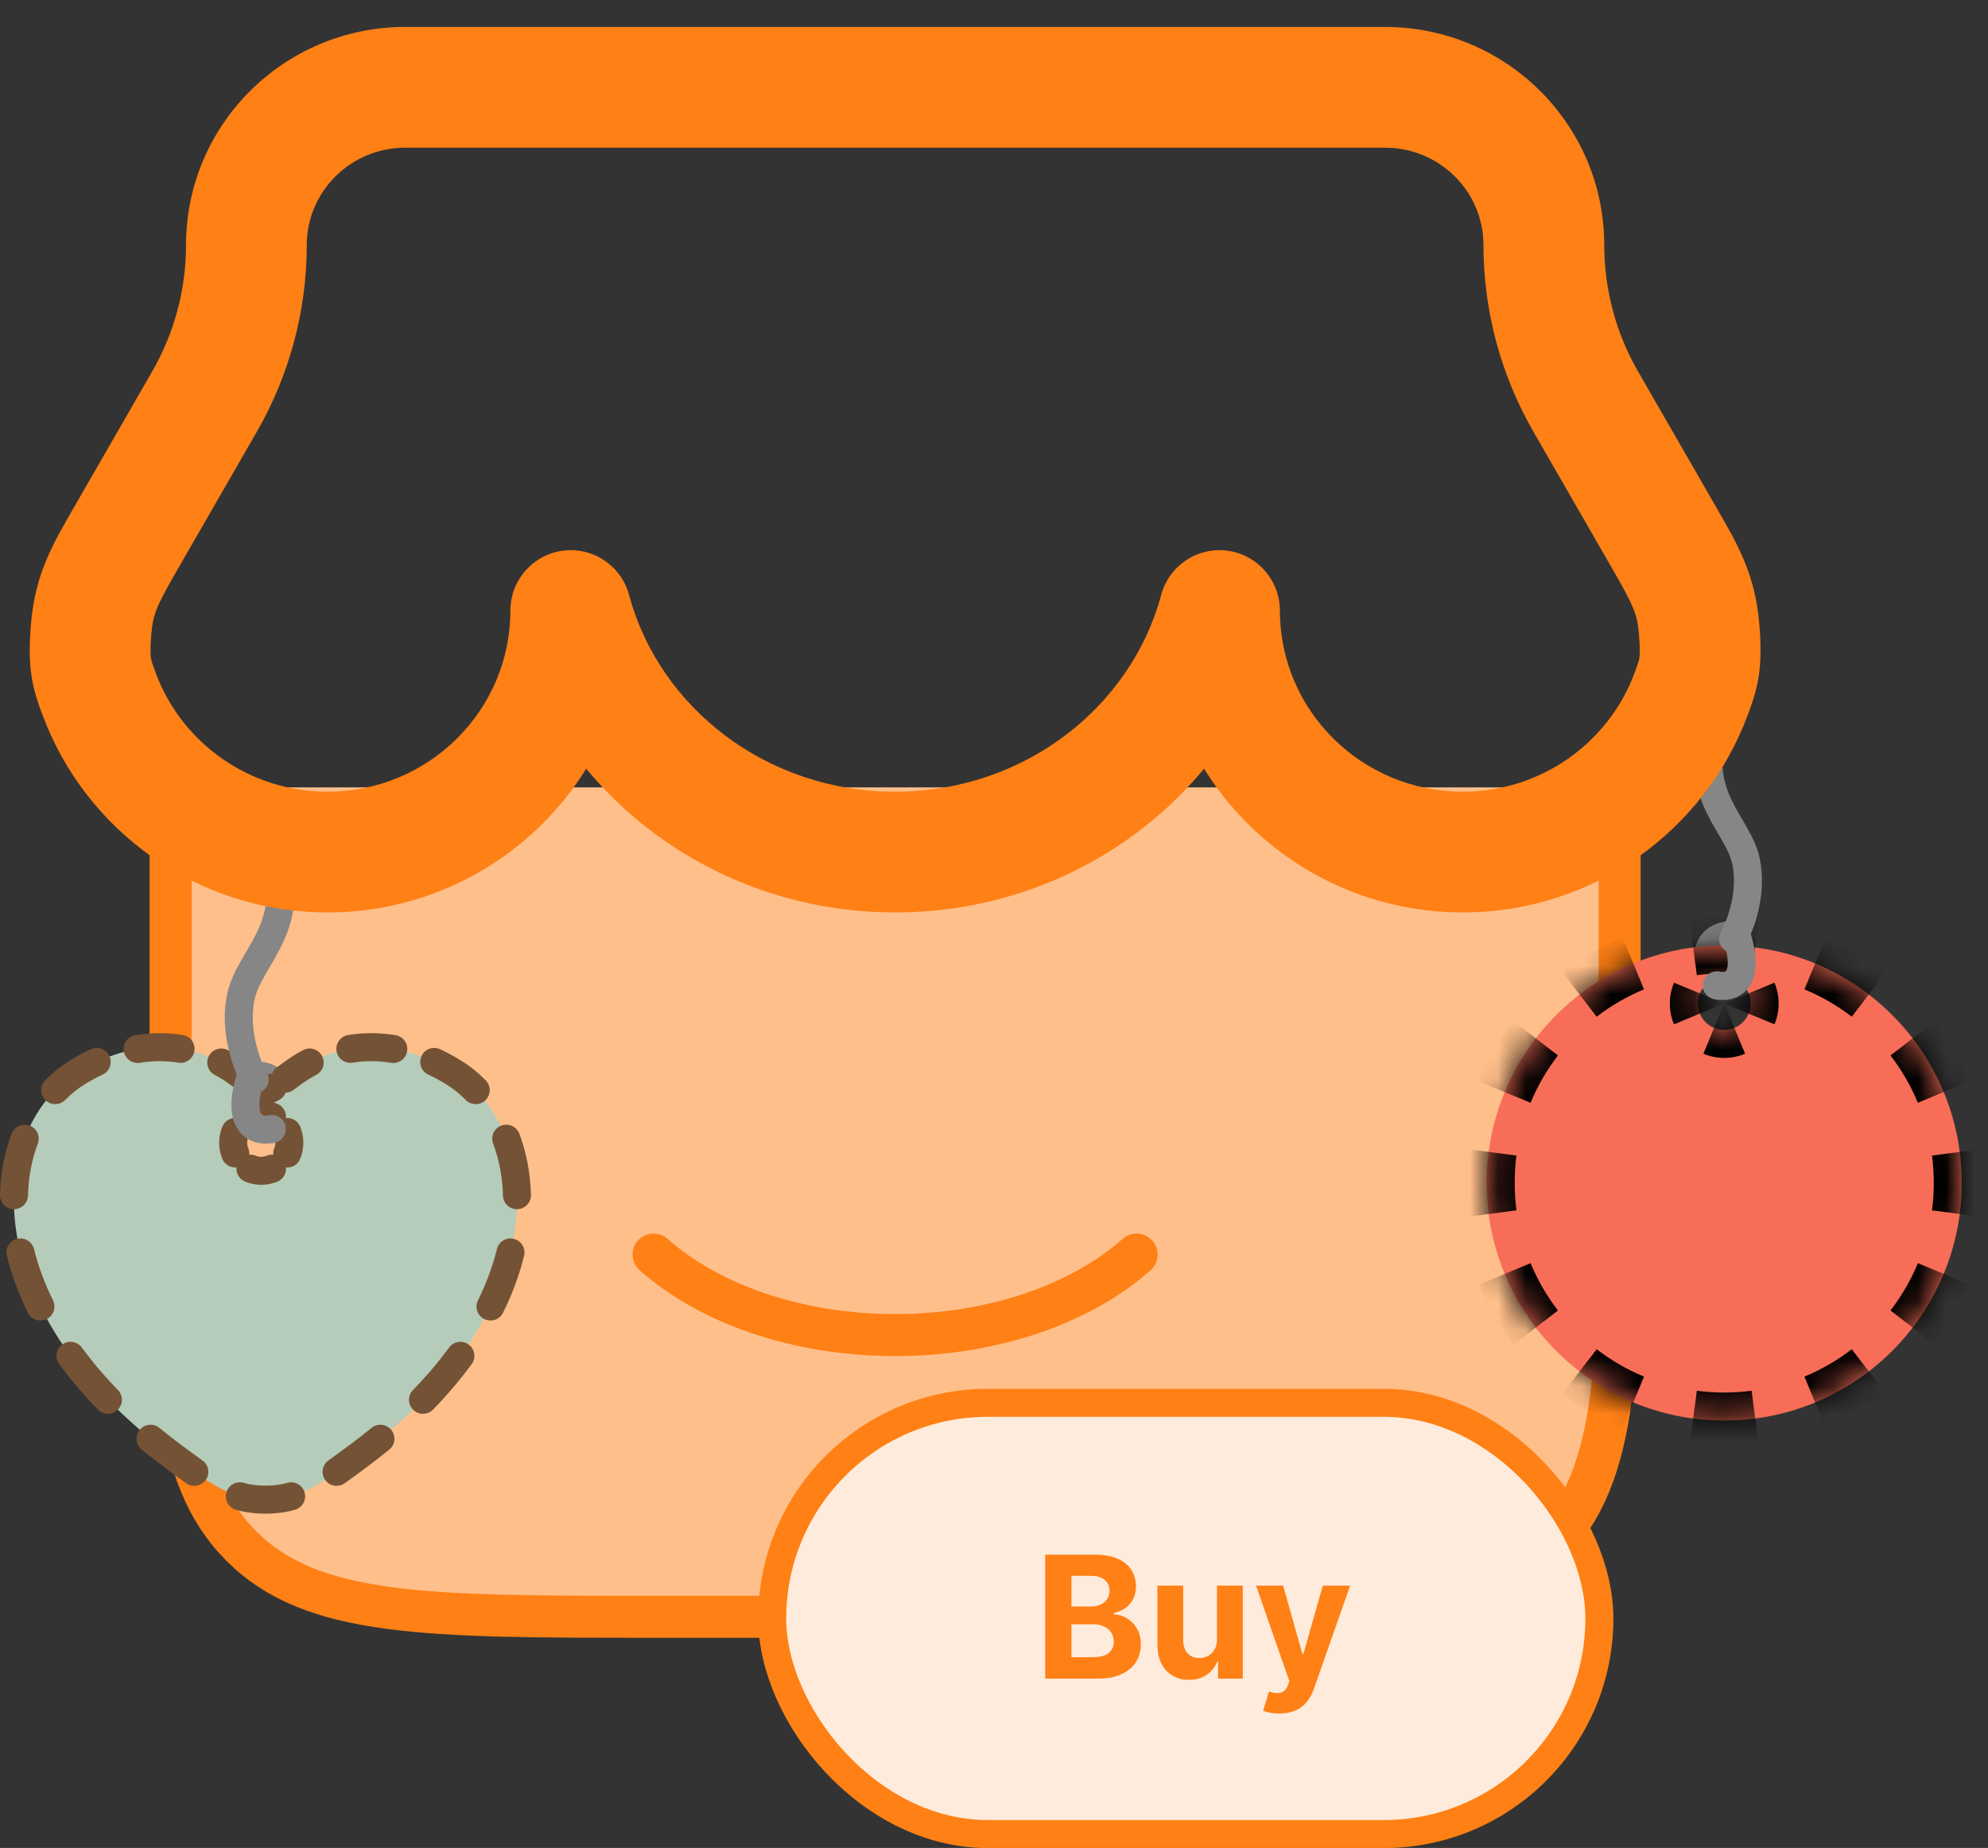 <svg width="71" height="66" viewBox="0 0 71 66" fill="none" xmlns="http://www.w3.org/2000/svg">
<rect x="0" y="0" width="71" height="66" fill="#333333" stroke="none"/>
<path d="M6.093 28.122V40.494C6.093 48.626 6.093 52.692 8.62 55.218C11.146 57.744 15.212 57.744 23.344 57.744H40.594C48.726 57.744 52.792 57.744 55.318 55.218C57.844 52.692 57.844 48.626 57.844 40.494V28.122" fill="#FFBF8A"/>
<path d="M6.093 28.122V40.494C6.093 48.626 6.093 52.692 8.62 55.218C11.146 57.744 15.212 57.744 23.344 57.744H40.594C48.726 57.744 52.792 57.744 55.318 55.218C57.844 52.692 57.844 48.626 57.844 40.494V28.122L51.682 29.807L43.198 25.294L38.108 28.122L31.886 29.807L24.817 28.122L20.857 25.294L14.07 29.807L6.093 28.122Z" stroke="#FF8015" stroke-width="1.5"/>
<path d="M40.594 44.807C38.627 46.552 35.496 47.682 31.969 47.682C28.442 47.682 25.31 46.552 23.343 44.807" stroke="#FF8015" stroke-width="1.5" stroke-linecap="round"/>
<path d="M9.708 40.322C10.078 39.686 10.449 38.41 8.976 38.386" stroke="#868686" stroke-linecap="round"/>
<path fill-rule="evenodd" clip-rule="evenodd" d="M10.41 38.358C11.673 37.41 13.776 36.815 16.186 38.292C19.348 40.23 20.063 46.625 12.77 52.02L12.77 52.02C11.38 53.048 10.686 53.561 9.481 53.561C8.276 53.561 7.581 53.048 6.192 52.02L6.192 52.02C-1.101 46.625 -0.386 40.23 2.776 38.292C5.185 36.815 7.288 37.41 8.551 38.358L8.552 38.359C9.07 38.747 9.329 38.941 9.481 38.941C9.633 38.941 9.892 38.747 10.409 38.359L10.41 38.358ZM9.33 41.816C9.885 41.816 10.334 41.367 10.334 40.812C10.334 40.258 9.885 39.809 9.33 39.809C8.776 39.809 8.327 40.258 8.327 40.812C8.327 41.367 8.776 41.816 9.33 41.816Z" fill="#B4CCB9"/>
<path d="M16.186 38.292L16.447 37.866L16.447 37.866L16.186 38.292ZM10.41 38.358L10.71 38.758L10.71 38.758L10.41 38.358ZM12.77 52.02L12.472 51.618L12.442 51.64L12.416 51.667L12.77 52.02ZM12.77 52.02L13.067 52.422L13.097 52.4L13.123 52.374L12.77 52.02ZM6.192 52.02L5.894 52.422L5.895 52.422L6.192 52.02ZM6.192 52.02L6.49 51.619L6.489 51.618L6.192 52.02ZM2.776 38.292L2.515 37.866L2.515 37.866L2.776 38.292ZM8.551 38.358L8.852 37.959L8.852 37.959L8.551 38.358ZM8.552 38.359L8.252 38.759L8.252 38.759L8.552 38.359ZM10.409 38.359L10.109 37.959L10.109 37.959L10.409 38.359ZM15.721 37.474C15.471 37.356 15.173 37.464 15.056 37.714C14.939 37.964 15.046 38.262 15.296 38.379L15.721 37.474ZM13.964 37.958C14.237 38.002 14.494 37.818 14.539 37.545C14.584 37.273 14.399 37.015 14.126 36.971L13.964 37.958ZM12.433 36.966C12.16 37.01 11.975 37.267 12.019 37.539C12.063 37.812 12.32 37.997 12.593 37.953L12.433 36.966ZM11.293 38.39C11.537 38.261 11.631 37.959 11.502 37.714C11.374 37.47 11.071 37.376 10.827 37.505L11.293 38.39ZM10.11 37.959C9.889 38.124 9.844 38.438 10.01 38.658C10.176 38.879 10.489 38.924 10.71 38.758L10.11 37.959ZM10.71 38.759C10.93 38.593 10.975 38.28 10.809 38.059C10.644 37.838 10.33 37.793 10.11 37.959L10.71 38.759ZM9.889 38.124C9.668 38.288 9.622 38.602 9.787 38.823C9.952 39.045 10.265 39.091 10.486 38.926L9.889 38.124ZM9.993 39.27C10.23 39.127 10.306 38.82 10.164 38.584C10.021 38.347 9.714 38.271 9.477 38.414L9.993 39.27ZM9.485 38.414C9.248 38.271 8.941 38.347 8.798 38.584C8.656 38.82 8.732 39.127 8.968 39.27L9.485 38.414ZM8.475 38.926C8.697 39.091 9.01 39.045 9.175 38.823C9.34 38.602 9.294 38.288 9.072 38.124L8.475 38.926ZM8.852 37.959C8.631 37.793 8.318 37.838 8.152 38.059C7.986 38.279 8.031 38.593 8.252 38.759L8.852 37.959ZM8.251 38.758C8.472 38.924 8.786 38.88 8.952 38.659C9.117 38.438 9.073 38.124 8.852 37.959L8.251 38.758ZM8.135 37.505C7.89 37.376 7.588 37.47 7.459 37.714C7.331 37.959 7.424 38.261 7.669 38.39L8.135 37.505ZM6.369 37.953C6.641 37.997 6.898 37.812 6.942 37.539C6.987 37.267 6.801 37.01 6.529 36.966L6.369 37.953ZM4.835 36.971C4.563 37.015 4.378 37.273 4.423 37.545C4.468 37.818 4.725 38.002 4.997 37.958L4.835 36.971ZM3.665 38.379C3.915 38.262 4.023 37.964 3.906 37.714C3.789 37.464 3.491 37.356 3.241 37.474L3.665 38.379ZM1.615 38.584C1.421 38.781 1.424 39.097 1.621 39.291C1.818 39.484 2.134 39.482 2.328 39.285L1.615 38.584ZM1.35 40.845C1.447 40.587 1.317 40.298 1.058 40.201C0.8 40.103 0.511 40.234 0.414 40.492L1.35 40.845ZM-0.001 42.673C-0.008 42.949 0.209 43.179 0.485 43.187C0.761 43.194 0.991 42.976 0.999 42.7L-0.001 42.673ZM1.215 44.612C1.149 44.344 0.878 44.18 0.61 44.246C0.342 44.313 0.178 44.584 0.244 44.852L1.215 44.612ZM0.995 46.884C1.118 47.132 1.417 47.233 1.665 47.111C1.913 46.989 2.014 46.689 1.892 46.442L0.995 46.884ZM2.923 48.128C2.759 47.905 2.447 47.857 2.224 48.02C2.001 48.183 1.953 48.496 2.116 48.719L2.923 48.128ZM3.496 50.343C3.689 50.541 4.005 50.545 4.203 50.353C4.401 50.16 4.405 49.844 4.213 49.646L3.496 50.343ZM5.692 50.998C5.478 50.823 5.163 50.855 4.988 51.068C4.813 51.282 4.845 51.597 5.059 51.772L5.692 50.998ZM5.894 52.422C6.116 52.586 6.429 52.54 6.593 52.318C6.758 52.097 6.712 51.783 6.49 51.619L5.894 52.422ZM6.49 51.619C6.269 51.454 5.955 51.5 5.791 51.722C5.626 51.944 5.672 52.257 5.894 52.422L6.49 51.619ZM6.651 52.975C6.877 53.135 7.189 53.082 7.349 52.857C7.508 52.632 7.455 52.319 7.23 52.16L6.651 52.975ZM8.701 52.96C8.435 52.885 8.159 53.039 8.084 53.305C8.008 53.571 8.163 53.847 8.429 53.922L8.701 52.96ZM10.533 53.922C10.799 53.847 10.953 53.571 10.878 53.305C10.803 53.039 10.527 52.885 10.261 52.96L10.533 53.922ZM11.731 52.16C11.506 52.319 11.453 52.631 11.613 52.857C11.773 53.082 12.085 53.135 12.31 52.975L11.731 52.16ZM13.123 52.374C13.318 52.178 13.318 51.862 13.123 51.667C12.928 51.471 12.611 51.471 12.416 51.667L13.123 52.374ZM12.416 51.667C12.221 51.862 12.221 52.178 12.416 52.374C12.611 52.569 12.928 52.569 13.123 52.374L12.416 51.667ZM13.903 51.772C14.117 51.597 14.148 51.282 13.973 51.068C13.799 50.855 13.483 50.823 13.27 50.998L13.903 51.772ZM14.749 49.646C14.556 49.844 14.561 50.16 14.759 50.353C14.957 50.545 15.273 50.541 15.466 50.343L14.749 49.646ZM16.846 48.719C17.009 48.496 16.961 48.183 16.738 48.02C16.515 47.857 16.202 47.905 16.039 48.128L16.846 48.719ZM17.07 46.442C16.947 46.689 17.049 46.989 17.297 47.111C17.544 47.233 17.844 47.132 17.966 46.884L17.07 46.442ZM18.717 44.852C18.784 44.584 18.62 44.313 18.352 44.246C18.084 44.18 17.813 44.344 17.747 44.612L18.717 44.852ZM17.963 42.7C17.97 42.976 18.2 43.194 18.476 43.187C18.752 43.179 18.97 42.949 18.963 42.673L17.963 42.7ZM18.548 40.492C18.45 40.234 18.162 40.103 17.903 40.201C17.645 40.298 17.515 40.587 17.612 40.845L18.548 40.492ZM16.634 39.285C16.827 39.482 17.144 39.484 17.341 39.291C17.538 39.097 17.54 38.781 17.347 38.584L16.634 39.285ZM10.72 40.237C10.614 39.981 10.322 39.861 10.066 39.966C9.811 40.072 9.69 40.365 9.796 40.62L10.72 40.237ZM9.523 40.347C9.778 40.452 10.071 40.331 10.177 40.076C10.282 39.821 10.161 39.529 9.906 39.423L9.523 40.347ZM8.755 39.423C8.5 39.529 8.378 39.821 8.484 40.076C8.59 40.331 8.883 40.452 9.138 40.347L8.755 39.423ZM8.865 40.62C8.97 40.365 8.849 40.072 8.594 39.966C8.339 39.861 8.047 39.981 7.941 40.237L8.865 40.62ZM7.941 41.388C8.047 41.643 8.339 41.764 8.594 41.658C8.849 41.553 8.97 41.26 8.865 41.005L7.941 41.388ZM9.138 41.278C8.883 41.172 8.59 41.293 8.484 41.548C8.378 41.804 8.5 42.096 8.755 42.202L9.138 41.278ZM9.906 42.202C10.161 42.096 10.282 41.804 10.177 41.548C10.071 41.293 9.778 41.172 9.523 41.278L9.906 42.202ZM9.796 41.005C9.69 41.26 9.811 41.553 10.066 41.658C10.322 41.764 10.614 41.643 10.72 41.388L9.796 41.005ZM16.447 37.866C16.203 37.716 15.961 37.586 15.721 37.474L15.296 38.379C15.502 38.475 15.711 38.588 15.924 38.718L16.447 37.866ZM14.126 36.971C13.528 36.873 12.96 36.88 12.433 36.966L12.593 37.953C13.017 37.884 13.476 37.877 13.964 37.958L14.126 36.971ZM10.827 37.505C10.567 37.642 10.328 37.795 10.11 37.959L10.71 38.758C10.887 38.626 11.082 38.501 11.293 38.39L10.827 37.505ZM10.11 37.958L10.11 37.959L10.71 38.758L10.71 38.758L10.11 37.958ZM10.11 37.959L10.109 37.959L10.709 38.759L10.71 38.759L10.11 37.959ZM10.109 37.959C10.029 38.019 9.957 38.074 9.889 38.124L10.486 38.926C10.555 38.874 10.63 38.819 10.709 38.759L10.109 37.959ZM9.477 38.414C9.457 38.426 9.441 38.435 9.428 38.441C9.416 38.448 9.409 38.451 9.406 38.452C9.404 38.453 9.409 38.45 9.42 38.448C9.432 38.445 9.453 38.441 9.481 38.441V39.441C9.694 39.441 9.88 39.339 9.993 39.27L9.477 38.414ZM9.481 38.441C9.509 38.441 9.53 38.445 9.541 38.448C9.553 38.45 9.558 38.453 9.555 38.452C9.553 38.451 9.546 38.448 9.533 38.441C9.521 38.435 9.505 38.426 9.485 38.414L8.968 39.27C9.082 39.339 9.268 39.441 9.481 39.441V38.441ZM9.072 38.124C9.005 38.074 8.932 38.019 8.852 37.959L8.252 38.759C8.332 38.819 8.406 38.874 8.475 38.926L9.072 38.124ZM8.852 37.959L8.852 37.959L8.252 38.759L8.252 38.759L8.852 37.959ZM8.852 37.959L8.852 37.959L8.251 38.758L8.251 38.758L8.852 37.959ZM8.852 37.959C8.634 37.795 8.395 37.642 8.135 37.505L7.669 38.39C7.88 38.501 8.075 38.626 8.251 38.758L8.852 37.959ZM6.529 36.966C6.002 36.88 5.433 36.873 4.835 36.971L4.997 37.958C5.486 37.877 5.945 37.884 6.369 37.953L6.529 36.966ZM3.241 37.474C3.001 37.586 2.759 37.716 2.515 37.866L3.037 38.718C3.251 38.588 3.46 38.475 3.665 38.379L3.241 37.474ZM2.515 37.866C2.189 38.066 1.887 38.307 1.615 38.584L2.328 39.285C2.545 39.064 2.783 38.874 3.037 38.718L2.515 37.866ZM0.414 40.492C0.165 41.154 0.02 41.889 -0.001 42.673L0.999 42.7C1.017 42.022 1.142 41.397 1.35 40.845L0.414 40.492ZM0.244 44.852C0.408 45.515 0.656 46.195 0.995 46.884L1.892 46.442C1.583 45.815 1.361 45.202 1.215 44.612L0.244 44.852ZM2.116 48.719C2.514 49.262 2.972 49.805 3.496 50.343L4.213 49.646C3.72 49.139 3.292 48.632 2.923 48.128L2.116 48.719ZM5.059 51.772C5.325 51.99 5.604 52.207 5.895 52.422L6.489 51.618C6.211 51.413 5.946 51.206 5.692 50.998L5.059 51.772ZM5.894 52.422L5.894 52.422L6.49 51.619L6.49 51.619L5.894 52.422ZM5.894 52.422L5.894 52.422L6.49 51.619L6.49 51.619L5.894 52.422ZM5.895 52.422C6.167 52.624 6.418 52.809 6.651 52.975L7.23 52.16C7.006 52 6.764 51.821 6.489 51.618L5.895 52.422ZM8.429 53.922C8.76 54.016 9.103 54.061 9.481 54.061V53.061C9.186 53.061 8.935 53.027 8.701 52.96L8.429 53.922ZM9.481 54.061C9.859 54.061 10.202 54.016 10.533 53.922L10.261 52.96C10.026 53.027 9.776 53.061 9.481 53.061V54.061ZM12.31 52.975C12.544 52.809 12.794 52.624 13.067 52.422L12.472 51.618C12.198 51.821 11.955 52 11.731 52.16L12.31 52.975ZM13.123 52.374L13.123 52.374L12.416 51.667L12.416 51.667L13.123 52.374ZM13.123 52.374L13.123 52.374L12.416 51.667L12.416 51.667L13.123 52.374ZM13.067 52.422C13.358 52.207 13.636 51.99 13.903 51.772L13.27 50.998C13.016 51.206 12.75 51.413 12.472 51.618L13.067 52.422ZM15.466 50.343C15.989 49.805 16.448 49.262 16.846 48.719L16.039 48.128C15.67 48.632 15.242 49.139 14.749 49.646L15.466 50.343ZM17.966 46.884C18.306 46.195 18.554 45.515 18.717 44.852L17.747 44.612C17.601 45.202 17.379 45.815 17.07 46.442L17.966 46.884ZM18.963 42.673C18.942 41.889 18.797 41.154 18.548 40.492L17.612 40.845C17.82 41.398 17.945 42.022 17.963 42.7L18.963 42.673ZM17.347 38.584C17.074 38.307 16.773 38.066 16.447 37.866L15.924 38.718C16.179 38.874 16.416 39.064 16.634 39.285L17.347 38.584ZM10.834 40.812C10.834 40.609 10.794 40.415 10.72 40.237L9.796 40.62C9.821 40.678 9.834 40.743 9.834 40.812H10.834ZM9.906 39.423C9.728 39.349 9.533 39.309 9.33 39.309V40.309C9.4 40.309 9.464 40.322 9.523 40.347L9.906 39.423ZM9.33 39.309C9.127 39.309 8.933 39.349 8.755 39.423L9.138 40.347C9.196 40.322 9.261 40.309 9.33 40.309V39.309ZM7.941 40.237C7.867 40.415 7.827 40.609 7.827 40.812H8.827C8.827 40.743 8.84 40.678 8.865 40.62L7.941 40.237ZM7.827 40.812C7.827 41.015 7.867 41.21 7.941 41.388L8.865 41.005C8.84 40.946 8.827 40.882 8.827 40.812H7.827ZM8.755 42.202C8.933 42.276 9.127 42.316 9.33 42.316V41.316C9.261 41.316 9.196 41.303 9.138 41.278L8.755 42.202ZM9.33 42.316C9.533 42.316 9.728 42.276 9.906 42.202L9.523 41.278C9.464 41.303 9.4 41.316 9.33 41.316V42.316ZM10.72 41.388C10.794 41.21 10.834 41.015 10.834 40.812H9.834C9.834 40.882 9.821 40.946 9.796 41.005L10.72 41.388Z" fill="#745235"/>
<path d="M9.708 40.322C9.211 40.439 8.368 40.215 8.976 38.386" stroke="#868686" stroke-linecap="round"/>
<path d="M9.095 38.554C8.828 38.085 8.353 36.847 8.593 35.642C8.895 34.137 10.601 33.283 9.848 30.372" stroke="#868686" stroke-linecap="round"/>
<path d="M61.319 35.191C60.972 34.594 60.624 33.395 62.007 33.373" stroke="#868686" stroke-linecap="round"/>
<mask id="path-10-inside-1_223_9227" fill="white">
<path fill-rule="evenodd" clip-rule="evenodd" d="M61.58 33.766C66.265 33.766 70.063 37.564 70.063 42.25C70.063 46.935 66.265 50.734 61.58 50.734C56.894 50.734 53.096 46.935 53.096 42.25C53.096 37.564 56.894 33.766 61.58 33.766ZM61.58 36.783C61.059 36.783 60.637 36.361 60.637 35.84C60.637 35.319 61.059 34.897 61.58 34.897C62.1 34.897 62.522 35.319 62.522 35.84C62.522 36.361 62.1 36.783 61.58 36.783Z"/>
</mask>
<path fill-rule="evenodd" clip-rule="evenodd" d="M61.58 33.766C66.265 33.766 70.063 37.564 70.063 42.25C70.063 46.935 66.265 50.734 61.58 50.734C56.894 50.734 53.096 46.935 53.096 42.25C53.096 37.564 56.894 33.766 61.58 33.766ZM61.58 36.783C61.059 36.783 60.637 36.361 60.637 35.84C60.637 35.319 61.059 34.897 61.58 34.897C62.1 34.897 62.522 35.319 62.522 35.84C62.522 36.361 62.1 36.783 61.58 36.783Z" fill="#F76D57"/>
<path d="M69.563 42.25C69.563 41.896 69.54 41.548 69.496 41.206L70.487 41.077C70.537 41.461 70.563 41.853 70.563 42.25H69.563ZM68.958 39.194C68.689 38.545 68.336 37.939 67.914 37.39L68.707 36.78C69.182 37.398 69.578 38.08 69.881 38.811L68.958 39.194ZM66.44 35.915C65.89 35.493 65.284 35.141 64.635 34.872L65.019 33.948C65.749 34.251 66.431 34.648 67.049 35.122L66.44 35.915ZM62.623 34.334C62.282 34.289 61.933 34.266 61.58 34.266V33.266C61.977 33.266 62.368 33.292 62.752 33.342L62.623 34.334ZM61.58 34.266C61.226 34.266 60.877 34.289 60.536 34.334L60.407 33.342C60.791 33.292 61.182 33.266 61.58 33.266V34.266ZM58.523 34.872C57.875 35.141 57.269 35.493 56.719 35.915L56.11 35.122C56.728 34.648 57.41 34.251 58.141 33.948L58.523 34.872ZM55.245 37.39C54.823 37.939 54.47 38.545 54.201 39.194L53.278 38.811C53.581 38.08 53.977 37.398 54.452 36.78L55.245 37.39ZM53.663 41.206C53.619 41.548 53.596 41.896 53.596 42.25H52.596C52.596 41.853 52.621 41.461 52.672 41.077L53.663 41.206ZM53.596 42.25C53.596 42.604 53.619 42.952 53.663 43.293L52.672 43.423C52.621 43.039 52.596 42.647 52.596 42.25H53.596ZM54.201 45.306C54.47 45.955 54.823 46.56 55.245 47.11L54.452 47.719C53.977 47.101 53.581 46.419 53.278 45.689L54.201 45.306ZM56.719 48.584C57.269 49.007 57.875 49.359 58.523 49.628L58.141 50.552C57.41 50.249 56.728 49.852 56.11 49.377L56.719 48.584ZM60.536 50.166C60.877 50.211 61.226 50.234 61.58 50.234V51.234C61.182 51.234 60.791 51.208 60.407 51.158L60.536 50.166ZM61.58 50.234C61.933 50.234 62.282 50.211 62.623 50.166L62.752 51.158C62.368 51.208 61.977 51.234 61.58 51.234V50.234ZM64.635 49.628C65.284 49.359 65.89 49.007 66.44 48.584L67.049 49.377C66.431 49.852 65.749 50.249 65.019 50.552L64.635 49.628ZM67.914 47.11C68.336 46.56 68.689 45.955 68.958 45.306L69.881 45.689C69.578 46.419 69.182 47.101 68.707 47.719L67.914 47.11ZM69.496 43.293C69.54 42.952 69.563 42.604 69.563 42.25H70.563C70.563 42.647 70.537 43.039 70.487 43.423L69.496 43.293ZM60.137 35.84C60.137 35.645 60.176 35.458 60.247 35.288L61.17 35.671C61.149 35.722 61.137 35.779 61.137 35.84H60.137ZM61.027 34.507C61.198 34.436 61.385 34.397 61.58 34.397V35.397C61.519 35.397 61.462 35.409 61.41 35.431L61.027 34.507ZM61.58 34.397C61.774 34.397 61.961 34.436 62.132 34.507L61.749 35.431C61.697 35.409 61.641 35.397 61.58 35.397V34.397ZM62.913 35.288C62.983 35.458 63.022 35.645 63.022 35.84H62.022C62.022 35.779 62.01 35.722 61.989 35.671L62.913 35.288ZM63.022 35.84C63.022 36.035 62.983 36.222 62.913 36.392L61.989 36.009C62.01 35.958 62.022 35.901 62.022 35.84H63.022ZM62.132 37.173C61.961 37.244 61.774 37.283 61.58 37.283V36.283C61.641 36.283 61.697 36.271 61.749 36.249L62.132 37.173ZM61.58 37.283C61.385 37.283 61.198 37.244 61.027 37.173L61.41 36.249C61.462 36.271 61.519 36.283 61.58 36.283V37.283ZM60.247 36.392C60.176 36.222 60.137 36.035 60.137 35.84H61.137C61.137 35.901 61.149 35.958 61.17 36.009L60.247 36.392ZM69.063 42.25C69.063 41.918 69.042 41.591 69 41.271L70.983 41.013C71.036 41.418 71.063 41.831 71.063 42.25H69.063ZM68.496 39.386C68.244 38.778 67.913 38.21 67.518 37.694L69.103 36.476C69.605 37.128 70.023 37.848 70.343 38.619L68.496 39.386ZM66.135 36.312C65.62 35.916 65.052 35.586 64.444 35.334L65.21 33.486C65.982 33.806 66.701 34.225 67.354 34.726L66.135 36.312ZM62.558 34.829C62.238 34.788 61.912 34.766 61.58 34.766V32.766C61.998 32.766 62.411 32.793 62.817 32.846L62.558 34.829ZM61.58 34.766C61.247 34.766 60.921 34.788 60.601 34.829L60.342 32.846C60.748 32.793 61.16 32.766 61.58 32.766V34.766ZM58.715 35.334C58.107 35.586 57.539 35.916 57.024 36.312L55.805 34.726C56.458 34.225 57.177 33.806 57.949 33.486L58.715 35.334ZM55.641 37.694C55.245 38.21 54.915 38.778 54.663 39.386L52.816 38.619C53.136 37.848 53.554 37.128 54.056 36.476L55.641 37.694ZM54.159 41.271C54.117 41.591 54.096 41.918 54.096 42.25H52.096C52.096 41.831 52.123 41.418 52.176 41.013L54.159 41.271ZM54.096 42.25C54.096 42.582 54.117 42.909 54.159 43.229L52.176 43.487C52.123 43.082 52.096 42.669 52.096 42.25H54.096ZM54.663 45.114C54.915 45.722 55.245 46.29 55.641 46.805L54.056 48.024C53.554 47.372 53.136 46.652 52.816 45.88L54.663 45.114ZM57.024 48.188C57.539 48.584 58.107 48.914 58.715 49.166L57.949 51.014C57.177 50.694 56.458 50.275 55.805 49.774L57.024 48.188ZM60.601 49.67C60.921 49.712 61.247 49.734 61.58 49.734V51.734C61.16 51.734 60.748 51.706 60.342 51.654L60.601 49.67ZM61.58 49.734C61.912 49.734 62.238 49.712 62.558 49.67L62.817 51.654C62.411 51.706 61.998 51.734 61.58 51.734V49.734ZM64.444 49.166C65.052 48.914 65.62 48.584 66.135 48.188L67.354 49.774C66.701 50.275 65.982 50.694 65.21 51.014L64.444 49.166ZM67.518 46.805C67.913 46.29 68.244 45.722 68.496 45.114L70.343 45.88C70.023 46.652 69.605 47.372 69.103 48.024L67.518 46.805ZM69 43.229C69.042 42.909 69.063 42.582 69.063 42.25H71.063C71.063 42.669 71.036 43.082 70.983 43.487L69 43.229ZM59.637 35.84C59.637 35.578 59.689 35.327 59.785 35.096L61.632 35.862C61.636 35.854 61.637 35.846 61.637 35.84H59.637ZM60.836 34.045C61.066 33.95 61.318 33.897 61.58 33.897V35.897C61.586 35.897 61.594 35.896 61.602 35.893L60.836 34.045ZM61.58 33.897C61.841 33.897 62.093 33.95 62.324 34.045L61.557 35.893C61.566 35.896 61.574 35.897 61.58 35.897V33.897ZM63.374 35.096C63.47 35.327 63.522 35.578 63.522 35.84H61.522C61.522 35.846 61.524 35.854 61.527 35.862L63.374 35.096ZM63.522 35.84C63.522 36.102 63.47 36.353 63.374 36.584L61.527 35.818C61.524 35.826 61.522 35.834 61.522 35.84H63.522ZM62.324 37.635C62.093 37.73 61.841 37.783 61.58 37.783V35.783C61.574 35.783 61.566 35.784 61.557 35.787L62.324 37.635ZM61.58 37.783C61.318 37.783 61.066 37.73 60.836 37.635L61.602 35.787C61.594 35.784 61.586 35.783 61.58 35.783V37.783ZM59.785 36.584C59.689 36.353 59.637 36.102 59.637 35.84H61.637C61.637 35.834 61.636 35.826 61.632 35.818L59.785 36.584Z" fill="black" mask="url(#path-10-inside-1_223_9227)"/>
<path d="M61.319 35.191C61.786 35.301 62.577 35.091 62.007 33.373" stroke="#868686" stroke-linecap="round"/>
<path d="M61.894 33.53C62.145 33.09 62.592 31.928 62.365 30.797C62.083 29.383 60.48 28.582 61.187 25.848" stroke="#868686" stroke-linecap="round"/>
<path d="M20.384 21.806L22.467 21.249C22.188 20.203 21.176 19.527 20.103 19.668C19.03 19.809 18.228 20.724 18.228 21.806H20.384ZM43.553 21.806H45.71C45.71 20.724 44.907 19.809 43.834 19.668C42.761 19.527 41.75 20.203 41.47 21.249L43.553 21.806ZM18.228 21.806C18.228 25.364 15.319 28.275 11.696 28.275V32.588C17.671 32.588 22.541 27.776 22.541 21.806H18.228ZM11.696 28.275C8.879 28.275 6.483 26.51 5.565 24.045L1.524 25.55C3.056 29.663 7.035 32.588 11.696 32.588V28.275ZM58.373 24.045C57.454 26.51 55.059 28.275 52.242 28.275V32.588C56.902 32.588 60.882 29.663 62.414 25.55L58.373 24.045ZM52.242 28.275C48.619 28.275 45.71 25.364 45.71 21.806H41.397C41.397 27.776 46.267 32.588 52.242 32.588V28.275ZM31.969 28.275C27.344 28.275 23.536 25.239 22.467 21.249L18.302 22.364C19.889 28.294 25.447 32.588 31.969 32.588V28.275ZM41.47 21.249C40.402 25.239 36.594 28.275 31.969 28.275V32.588C38.491 32.588 44.049 28.294 45.636 22.364L41.47 21.249ZM6.403 20.23L9.174 15.417L5.436 13.266L2.665 18.079L6.403 20.23ZM61.272 18.079L58.502 13.266L54.764 15.417L57.535 20.23L61.272 18.079ZM14.475 5.275H49.463V0.962H14.475V5.275ZM57.294 8.752C57.294 4.435 53.773 0.962 49.463 0.962V5.275C51.421 5.275 52.981 6.846 52.981 8.752H57.294ZM58.502 13.266C57.71 11.89 57.294 10.334 57.294 8.752H52.981C52.981 11.091 53.596 13.388 54.764 15.417L58.502 13.266ZM10.956 8.752C10.956 6.846 12.517 5.275 14.475 5.275V0.962C10.165 0.962 6.644 4.435 6.644 8.752H10.956ZM62.414 25.55C62.537 25.219 62.715 24.759 62.807 24.177C62.898 23.598 62.891 22.998 62.832 22.285L58.534 22.643C58.58 23.202 58.561 23.415 58.546 23.508C58.532 23.598 58.513 23.668 58.373 24.045L62.414 25.55ZM57.535 20.23C58.326 21.604 58.472 21.905 58.534 22.643L62.832 22.285C62.681 20.481 62.046 19.423 61.272 18.079L57.535 20.23ZM9.174 15.417C10.341 13.388 10.956 11.091 10.956 8.752H6.644C6.644 10.334 6.228 11.89 5.436 13.266L9.174 15.417ZM5.565 24.045C5.425 23.668 5.405 23.598 5.391 23.508C5.377 23.415 5.357 23.202 5.404 22.643L1.106 22.285C1.047 22.998 1.04 23.598 1.131 24.177C1.222 24.759 1.401 25.22 1.524 25.55L5.565 24.045ZM2.665 18.079C1.892 19.423 1.256 20.481 1.106 22.285L5.404 22.643C5.465 21.905 5.612 21.604 6.403 20.23L2.665 18.079Z" fill="#FF8015"/>
<rect x="27.579" y="50.102" width="29.542" height="15.402" rx="7.701" fill="#FFEBDB" stroke="#FF8015"/>
<path d="M45.691 61.198C45.574 61.198 45.465 61.188 45.362 61.17C45.261 61.152 45.178 61.13 45.112 61.102L45.319 60.415C45.427 60.448 45.524 60.466 45.611 60.469C45.699 60.472 45.774 60.452 45.838 60.409C45.903 60.365 45.955 60.292 45.996 60.188L46.05 60.048L44.859 56.632H45.827L46.514 59.071H46.549L47.243 56.632H48.218L46.927 60.311C46.865 60.49 46.781 60.646 46.674 60.778C46.569 60.912 46.436 61.015 46.275 61.087C46.113 61.161 45.919 61.198 45.691 61.198Z" fill="#FF8015"/>
<path d="M43.465 58.539V56.632H44.386V59.953H43.502V59.349H43.467C43.392 59.544 43.267 59.7 43.093 59.819C42.92 59.937 42.709 59.996 42.46 59.996C42.238 59.996 42.042 59.945 41.874 59.844C41.705 59.744 41.574 59.6 41.478 59.414C41.385 59.228 41.337 59.006 41.336 58.746V56.632H42.257V58.582C42.258 58.778 42.311 58.933 42.414 59.047C42.518 59.161 42.657 59.218 42.831 59.218C42.943 59.218 43.046 59.192 43.143 59.142C43.239 59.09 43.317 59.014 43.376 58.913C43.437 58.812 43.466 58.687 43.465 58.539Z" fill="#FF8015"/>
<path d="M37.329 59.953V55.526H39.101C39.427 55.526 39.699 55.574 39.916 55.67C40.134 55.767 40.297 55.901 40.407 56.072C40.516 56.243 40.571 56.439 40.571 56.66C40.571 56.833 40.536 56.985 40.467 57.117C40.398 57.246 40.303 57.353 40.182 57.437C40.062 57.519 39.925 57.577 39.771 57.612V57.655C39.94 57.662 40.098 57.71 40.245 57.797C40.393 57.885 40.513 58.009 40.606 58.167C40.698 58.324 40.744 58.511 40.744 58.729C40.744 58.964 40.686 59.174 40.569 59.358C40.454 59.541 40.283 59.686 40.057 59.793C39.83 59.899 39.551 59.953 39.22 59.953H37.329ZM38.265 59.187H39.028C39.288 59.187 39.479 59.138 39.598 59.038C39.718 58.937 39.778 58.803 39.778 58.636C39.778 58.514 39.748 58.406 39.689 58.312C39.63 58.218 39.546 58.145 39.436 58.092C39.328 58.038 39.199 58.011 39.049 58.011H38.265V59.187ZM38.265 57.378H38.959C39.087 57.378 39.201 57.356 39.3 57.311C39.401 57.265 39.48 57.2 39.538 57.117C39.597 57.033 39.626 56.933 39.626 56.816C39.626 56.656 39.569 56.527 39.456 56.429C39.343 56.331 39.183 56.282 38.976 56.282H38.265V57.378Z" fill="#FF8015"/>
</svg>
